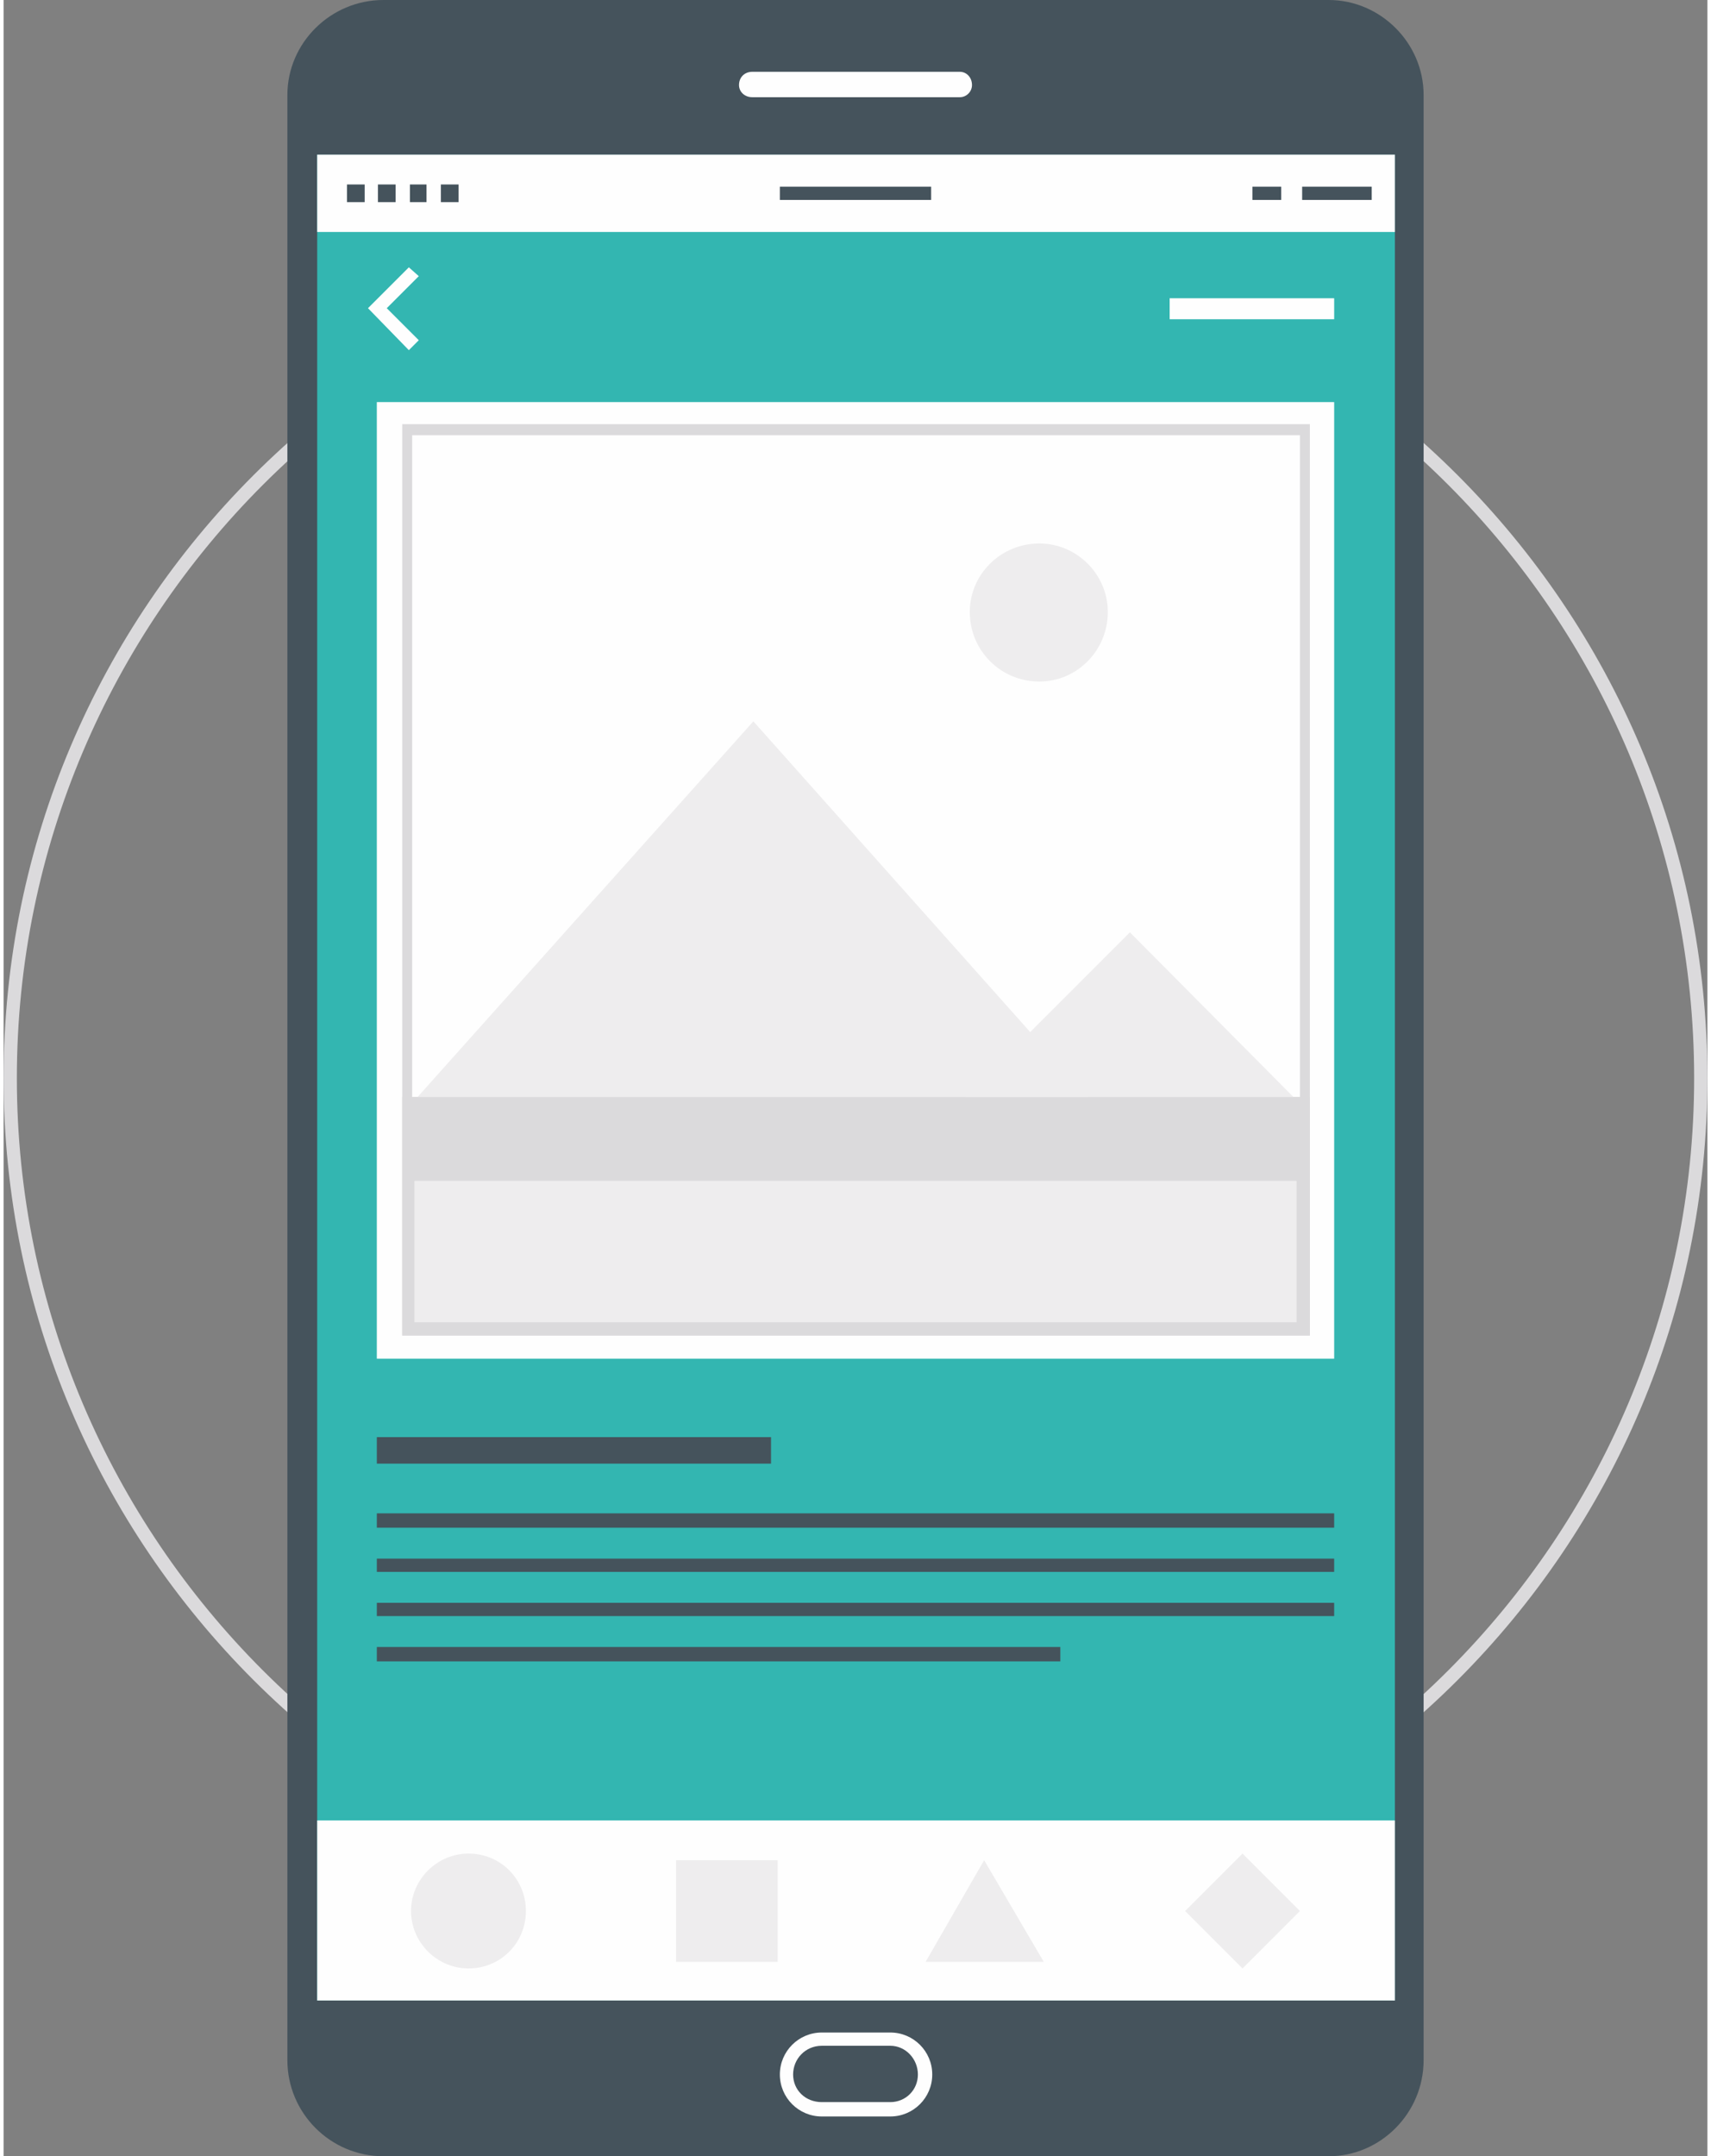 <?xml version="1.0" encoding="UTF-8"?>
<!DOCTYPE svg PUBLIC "-//W3C//DTD SVG 1.1//EN" "http://www.w3.org/Graphics/SVG/1.1/DTD/svg11.dtd">
<!-- Creator: CorelDRAW 2021 (64-Bit) -->
<svg xmlns="http://www.w3.org/2000/svg" xml:space="preserve" width="77px" height="97px" version="1.1" style="shape-rendering:geometricPrecision; text-rendering:geometricPrecision; image-rendering:optimizeQuality; fill-rule:evenodd; clip-rule:evenodd"
viewBox="0 0 154.3 195.2"
 xmlns:xlink="http://www.w3.org/1999/xlink"
 xmlns:xodm="http://www.corel.com/coreldraw/odm/2003">
 <rect x="0" y="0" width="154.3" height="195.2" fill="#808080" stroke="none"/>
 <defs>
  <style type="text/css">
   <![CDATA[
    .fil3 {fill:#FEFEFE;fill-rule:nonzero}
    .fil4 {fill:#EEEDEE;fill-rule:nonzero}
    .fil0 {fill:#DBDADC;fill-rule:nonzero}
    .fil2 {fill:#33B6B1;fill-rule:nonzero}
    .fil1 {fill:#45535C;fill-rule:nonzero}
   ]]>
  </style>
 </defs>
 <g id="Layer_x0020_1">
  <g id="_1488077146544">
   <path class="fil0" d="M77.2 21.6c-41.9,0 -76,34.1 -76,76 0,41.8 34.1,75.9 76,75.9 41.8,0 75.9,-34.1 75.9,-75.9 0,-41.9 -34.1,-76 -75.9,-76zm0 153.1c-42.6,0 -77.2,-34.6 -77.2,-77.1 0,-42.6 34.6,-77.2 77.2,-77.2 42.5,0 77.1,34.6 77.1,77.2 0,42.5 -34.6,77.1 -77.1,77.1z"/>
   <path class="fil1" d="M120 195.2l-85.6 0c-4.8,0 -8.7,-3.9 -8.7,-8.7l0 -177.9c0,-4.7 3.9,-8.6 8.7,-8.6l85.6 0c4.7,0 8.6,3.9 8.6,8.6l0 177.9c0,4.8 -3.9,8.7 -8.6,8.7z"/>
   <polygon class="fil2" points="28.4,181.1 126,181.1 126,14 28.4,14 "/>
   <path class="fil3" d="M86.6 8.8l-18.8 0c-0.7,0 -1.2,-0.5 -1.2,-1.1l0 0c0,-0.7 0.5,-1.2 1.2,-1.2l18.8 0c0.6,0 1.1,0.5 1.1,1.2l0 0c0,0.6 -0.5,1.1 -1.1,1.1z"/>
   <polygon class="fil3" points="28.4,181.1 126,181.1 126,164.8 28.4,164.8 "/>
   <polygon class="fil3" points="28.4,21 126,21 126,14 28.4,14 "/>
   <polygon class="fil3" points="33.8,123 120.5,123 120.5,36.4 33.8,36.4 "/>
   <polygon class="fil3" points="36.1,120.9 118.3,120.9 118.3,38.4 36.1,38.4 "/>
   <path class="fil0" d="M118.3 38.4l-82.2 0 0 82.5 82.2 0 0 -82.5zm-0.9 1l0 80.6 -80.4 0 0 -80.6 80.4 0z"/>
   <polygon class="fil0" points="36.1,120.9 118.3,120.9 118.3,99.3 36.1,99.3 "/>
   <polygon class="fil4" points="37.2,119.7 117.1,119.7 117.1,106.9 37.2,106.9 "/>
   <polygon class="fil1" points="33.8,132.5 69.5,132.5 69.5,130.1 33.8,130.1 "/>
   <polygon class="fil1" points="33.8,138.3 120.5,138.3 120.5,137 33.8,137 "/>
   <polygon class="fil1" points="33.8,142.3 120.5,142.3 120.5,141.1 33.8,141.1 "/>
   <polygon class="fil1" points="33.8,146.3 120.5,146.3 120.5,145.1 33.8,145.1 "/>
   <polygon class="fil1" points="33.8,150.4 95.7,150.4 95.7,149.1 33.8,149.1 "/>
   <polygon class="fil3" points="105.6,28.9 120.5,28.9 120.5,27 105.6,27 "/>
   <polygon class="fil4" points="67.9,65.3 98.2,99.3 37.5,99.3 "/>
   <polygon class="fil4" points="102,84.4 116.8,99.3 87.1,99.3 "/>
   <path class="fil4" d="M100 55.4c0,3.5 -2.8,6.3 -6.2,6.3 -3.5,0 -6.3,-2.8 -6.3,-6.3 0,-3.4 2.8,-6.2 6.3,-6.2 3.4,0 6.2,2.8 6.2,6.2z"/>
   <path class="fil4" d="M47.3 173c0,2.9 -2.3,5.2 -5.2,5.2 -2.8,0 -5.2,-2.3 -5.2,-5.2 0,-2.9 2.4,-5.2 5.2,-5.2 2.9,0 5.2,2.3 5.2,5.2z"/>
   <polygon class="fil4" points="60.9,177.6 70.1,177.6 70.1,168.4 60.9,168.4 "/>
   <polygon class="fil4" points="117.4,173 112.2,178.2 107,173 112.2,167.8 "/>
   <polygon class="fil4" points="88.8,168.4 94.2,177.6 83.5,177.6 "/>
   <polygon class="fil3" points="36.7,31.7 33,27.9 36.7,24.2 37.6,25 34.7,27.9 37.6,30.8 "/>
   <polygon class="fil1" points="70.3,18.1 84,18.1 84,16.9 70.3,16.9 "/>
   <polygon class="fil1" points="117.6,18.1 123.9,18.1 123.9,16.9 117.6,16.9 "/>
   <polygon class="fil1" points="113.1,18.1 115.7,18.1 115.7,16.9 113.1,16.9 "/>
   <polygon class="fil1" points="31.1,18.3 32.7,18.3 32.7,16.7 31.1,16.7 "/>
   <polygon class="fil1" points="33.9,18.3 35.5,18.3 35.5,16.7 33.9,16.7 "/>
   <polygon class="fil1" points="36.8,18.3 38.3,18.3 38.3,16.7 36.8,16.7 "/>
   <polygon class="fil1" points="39.6,18.3 41.2,18.3 41.2,16.7 39.6,16.7 "/>
   <path class="fil3" d="M74.1 185.2c-1.5,0 -2.6,1.2 -2.6,2.6 0,1.4 1.1,2.5 2.6,2.5l6.2 0c1.4,0 2.5,-1.1 2.5,-2.5 0,-1.4 -1.1,-2.6 -2.5,-2.6l-6.2 0zm6.2 6.4l-6.2 0c-2.1,0 -3.8,-1.7 -3.8,-3.8 0,-2.1 1.7,-3.8 3.8,-3.8l6.2 0c2.1,0 3.8,1.7 3.8,3.8 0,2.1 -1.7,3.8 -3.8,3.8z"/>
  </g>
 </g>
</svg>
